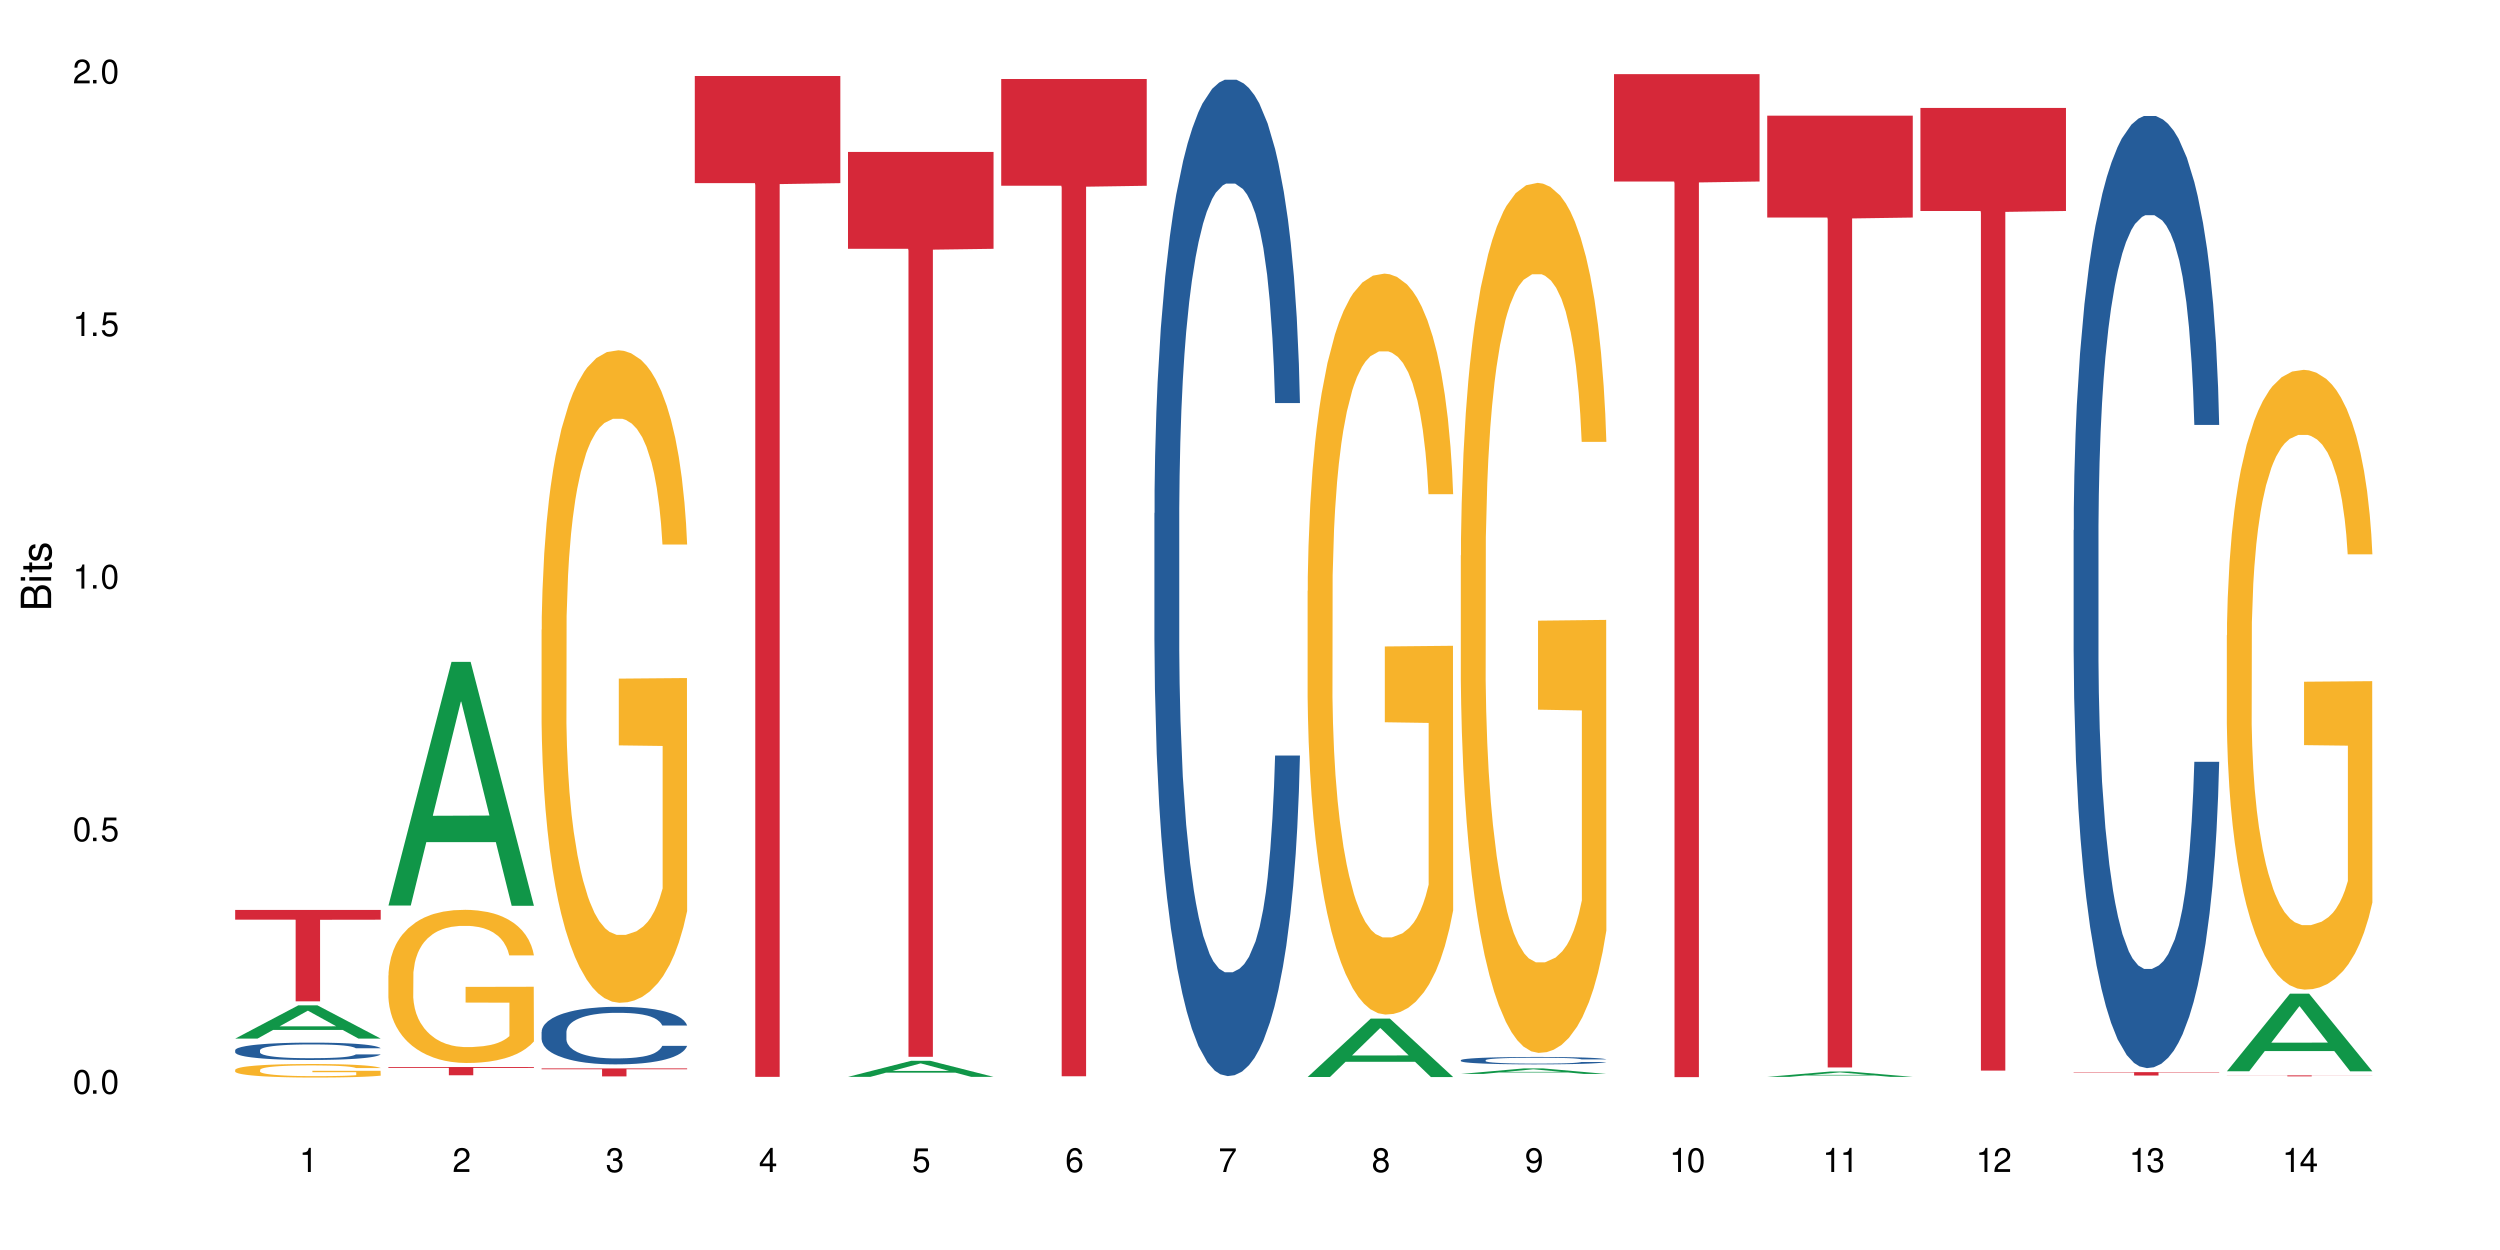 <?xml version="1.0" encoding="UTF-8"?>
<svg xmlns="http://www.w3.org/2000/svg" xmlns:xlink="http://www.w3.org/1999/xlink" width="720" height="360" viewBox="0 0 720 360">
<defs>
<g>
<g id="glyph-0-0">
</g>
<g id="glyph-0-1">
<path d="M 2.641 -6.938 C 2 -6.938 1.422 -6.656 1.078 -6.172 C 0.641 -5.562 0.406 -4.641 0.406 -3.359 C 0.406 -1.016 1.188 0.219 2.641 0.219 C 4.078 0.219 4.859 -1.016 4.859 -3.297 C 4.859 -4.641 4.656 -5.547 4.203 -6.172 C 3.844 -6.656 3.281 -6.938 2.641 -6.938 Z M 2.641 -6.188 C 3.547 -6.188 4 -5.25 4 -3.375 C 4 -1.406 3.562 -0.484 2.625 -0.484 C 1.734 -0.484 1.281 -1.438 1.281 -3.344 C 1.281 -5.25 1.734 -6.188 2.641 -6.188 Z M 2.641 -6.188 "/>
</g>
<g id="glyph-0-2">
<path d="M 1.828 -1 L 0.828 -1 L 0.828 0 L 1.828 0 Z M 1.828 -1 "/>
</g>
<g id="glyph-0-3">
<path d="M 4.562 -6.797 L 1.062 -6.797 L 0.547 -3.094 L 1.328 -3.094 C 1.719 -3.562 2.047 -3.734 2.578 -3.734 C 3.484 -3.734 4.062 -3.109 4.062 -2.094 C 4.062 -1.125 3.484 -0.531 2.578 -0.531 C 1.828 -0.531 1.375 -0.906 1.188 -1.672 L 0.328 -1.672 C 0.453 -1.109 0.547 -0.844 0.75 -0.594 C 1.125 -0.078 1.828 0.219 2.594 0.219 C 3.969 0.219 4.922 -0.781 4.922 -2.219 C 4.922 -3.562 4.031 -4.484 2.719 -4.484 C 2.25 -4.484 1.859 -4.359 1.469 -4.062 L 1.734 -5.969 L 4.562 -5.969 Z M 4.562 -6.797 "/>
</g>
<g id="glyph-0-4">
<path d="M 2.484 -4.938 L 2.484 0 L 3.328 0 L 3.328 -6.938 L 2.766 -6.938 C 2.469 -5.875 2.281 -5.734 0.984 -5.562 L 0.984 -4.938 Z M 2.484 -4.938 "/>
</g>
<g id="glyph-0-5">
<path d="M 4.859 -0.828 L 1.281 -0.828 C 1.359 -1.406 1.672 -1.781 2.5 -2.281 L 3.469 -2.828 C 4.406 -3.344 4.906 -4.062 4.906 -4.906 C 4.906 -5.484 4.672 -6.031 4.266 -6.406 C 3.859 -6.766 3.375 -6.938 2.719 -6.938 C 1.859 -6.938 1.219 -6.625 0.844 -6.031 C 0.609 -5.672 0.5 -5.234 0.484 -4.531 L 1.328 -4.531 C 1.359 -5.016 1.406 -5.281 1.531 -5.516 C 1.75 -5.938 2.188 -6.203 2.703 -6.203 C 3.469 -6.203 4.031 -5.641 4.031 -4.891 C 4.031 -4.344 3.719 -3.859 3.125 -3.516 L 2.234 -3 C 0.812 -2.172 0.406 -1.531 0.328 -0.016 L 4.859 -0.016 Z M 4.859 -0.828 "/>
</g>
<g id="glyph-0-6">
<path d="M 2.125 -3.188 L 2.578 -3.188 C 3.5 -3.188 3.984 -2.766 3.984 -1.922 C 3.984 -1.062 3.469 -0.531 2.594 -0.531 C 1.656 -0.531 1.203 -1 1.156 -2.016 L 0.312 -2.016 C 0.344 -1.453 0.438 -1.094 0.609 -0.781 C 0.953 -0.109 1.625 0.219 2.547 0.219 C 3.953 0.219 4.859 -0.625 4.859 -1.938 C 4.859 -2.828 4.516 -3.297 3.703 -3.594 C 4.344 -3.844 4.656 -4.328 4.656 -5.031 C 4.656 -6.219 3.875 -6.938 2.578 -6.938 C 1.203 -6.938 0.484 -6.172 0.453 -4.703 L 1.297 -4.703 C 1.312 -5.125 1.344 -5.359 1.453 -5.578 C 1.641 -5.969 2.062 -6.203 2.594 -6.203 C 3.344 -6.203 3.797 -5.75 3.797 -5 C 3.797 -4.516 3.609 -4.219 3.25 -4.047 C 3.016 -3.953 2.703 -3.922 2.125 -3.906 Z M 2.125 -3.188 "/>
</g>
<g id="glyph-0-7">
<path d="M 3.141 -1.672 L 3.141 0 L 3.984 0 L 3.984 -1.672 L 4.984 -1.672 L 4.984 -2.438 L 3.984 -2.438 L 3.984 -6.938 L 3.359 -6.938 L 0.266 -2.578 L 0.266 -1.672 Z M 3.141 -2.438 L 1 -2.438 L 3.141 -5.5 Z M 3.141 -2.438 "/>
</g>
<g id="glyph-0-8">
<path d="M 4.781 -5.125 C 4.609 -6.266 3.891 -6.938 2.844 -6.938 C 2.094 -6.938 1.422 -6.578 1.031 -5.953 C 0.594 -5.266 0.406 -4.422 0.406 -3.172 C 0.406 -2 0.578 -1.25 0.984 -0.641 C 1.359 -0.078 1.953 0.219 2.703 0.219 C 3.984 0.219 4.922 -0.75 4.922 -2.094 C 4.922 -3.375 4.062 -4.281 2.844 -4.281 C 2.172 -4.281 1.641 -4.031 1.281 -3.516 C 1.281 -5.234 1.828 -6.188 2.797 -6.188 C 3.391 -6.188 3.797 -5.797 3.938 -5.125 Z M 2.734 -3.531 C 3.547 -3.531 4.062 -2.953 4.062 -2.031 C 4.062 -1.156 3.484 -0.531 2.703 -0.531 C 1.922 -0.531 1.328 -1.188 1.328 -2.078 C 1.328 -2.938 1.906 -3.531 2.734 -3.531 Z M 2.734 -3.531 "/>
</g>
<g id="glyph-0-9">
<path d="M 4.984 -6.797 L 0.438 -6.797 L 0.438 -5.969 L 4.109 -5.969 C 2.5 -3.656 1.828 -2.234 1.328 0 L 2.219 0 C 2.594 -2.172 3.453 -4.047 4.984 -6.094 Z M 4.984 -6.797 "/>
</g>
<g id="glyph-0-10">
<path d="M 3.75 -3.656 C 4.469 -4.094 4.688 -4.438 4.688 -5.078 C 4.688 -6.172 3.844 -6.938 2.641 -6.938 C 1.438 -6.938 0.594 -6.172 0.594 -5.094 C 0.594 -4.438 0.812 -4.094 1.516 -3.656 C 0.734 -3.266 0.359 -2.703 0.359 -1.922 C 0.359 -0.656 1.281 0.219 2.641 0.219 C 3.984 0.219 4.922 -0.656 4.922 -1.922 C 4.922 -2.703 4.531 -3.266 3.75 -3.656 Z M 2.641 -6.188 C 3.359 -6.188 3.812 -5.75 3.812 -5.062 C 3.812 -4.406 3.344 -3.984 2.641 -3.984 C 1.922 -3.984 1.453 -4.406 1.453 -5.078 C 1.453 -5.75 1.922 -6.188 2.641 -6.188 Z M 2.641 -3.266 C 3.484 -3.266 4.062 -2.719 4.062 -1.906 C 4.062 -1.078 3.484 -0.531 2.625 -0.531 C 1.797 -0.531 1.219 -1.094 1.219 -1.906 C 1.219 -2.719 1.781 -3.266 2.641 -3.266 Z M 2.641 -3.266 "/>
</g>
<g id="glyph-0-11">
<path d="M 0.516 -1.578 C 0.672 -0.453 1.406 0.219 2.438 0.219 C 3.188 0.219 3.859 -0.141 4.266 -0.766 C 4.688 -1.453 4.891 -2.297 4.891 -3.547 C 4.891 -4.719 4.703 -5.453 4.312 -6.078 C 3.938 -6.641 3.344 -6.938 2.594 -6.938 C 1.297 -6.938 0.359 -5.969 0.359 -4.625 C 0.359 -3.344 1.234 -2.453 2.453 -2.453 C 3.094 -2.453 3.578 -2.672 4.016 -3.203 C 4 -1.484 3.469 -0.531 2.5 -0.531 C 1.906 -0.531 1.484 -0.906 1.359 -1.578 Z M 2.578 -6.203 C 3.375 -6.203 3.969 -5.531 3.969 -4.641 C 3.969 -3.797 3.391 -3.188 2.547 -3.188 C 1.734 -3.188 1.234 -3.766 1.234 -4.688 C 1.234 -5.562 1.797 -6.203 2.578 -6.203 Z M 2.578 -6.203 "/>
</g>
<g id="glyph-1-0">
</g>
<g id="glyph-1-1">
<path d="M 0 -0.953 L 0 -4.891 C 0 -5.719 -0.234 -6.344 -0.734 -6.797 C -1.188 -7.234 -1.812 -7.469 -2.5 -7.469 C -3.547 -7.469 -4.188 -7 -4.625 -5.875 C -4.984 -6.688 -5.625 -7.094 -6.531 -7.094 C -7.172 -7.094 -7.734 -6.859 -8.141 -6.391 C -8.562 -5.922 -8.75 -5.344 -8.75 -4.5 L -8.75 -0.953 Z M -4.984 -2.062 L -7.766 -2.062 L -7.766 -4.219 C -7.766 -4.844 -7.688 -5.203 -7.453 -5.5 C -7.219 -5.812 -6.859 -5.969 -6.375 -5.969 C -5.891 -5.969 -5.531 -5.812 -5.297 -5.5 C -5.062 -5.203 -4.984 -4.844 -4.984 -4.219 Z M -0.984 -2.062 L -4 -2.062 L -4 -4.781 C -4 -5.766 -3.438 -6.359 -2.484 -6.359 C -1.547 -6.359 -0.984 -5.766 -0.984 -4.781 Z M -0.984 -2.062 "/>
</g>
<g id="glyph-1-2">
<path d="M -6.281 -1.797 L -6.281 -0.797 L 0 -0.797 L 0 -1.797 Z M -8.75 -1.797 L -8.75 -0.797 L -7.484 -0.797 L -7.484 -1.797 Z M -8.75 -1.797 "/>
</g>
<g id="glyph-1-3">
<path d="M -6.281 -3.047 L -6.281 -2.016 L -8.016 -2.016 L -8.016 -1.016 L -6.281 -1.016 L -6.281 -0.172 L -5.469 -0.172 L -5.469 -1.016 L -0.719 -1.016 C -0.078 -1.016 0.281 -1.453 0.281 -2.234 C 0.281 -2.5 0.25 -2.719 0.188 -3.047 L -0.641 -3.047 C -0.609 -2.906 -0.594 -2.766 -0.594 -2.562 C -0.594 -2.141 -0.719 -2.016 -1.156 -2.016 L -5.469 -2.016 L -5.469 -3.047 Z M -6.281 -3.047 "/>
</g>
<g id="glyph-1-4">
<path d="M -4.531 -5.25 C -5.766 -5.25 -6.469 -4.422 -6.469 -2.969 C -6.469 -1.516 -5.719 -0.562 -4.547 -0.562 C -3.562 -0.562 -3.094 -1.062 -2.734 -2.562 L -2.516 -3.484 C -2.344 -4.188 -2.094 -4.469 -1.641 -4.469 C -1.047 -4.469 -0.641 -3.875 -0.641 -3 C -0.641 -2.453 -0.797 -2 -1.062 -1.75 C -1.25 -1.594 -1.422 -1.531 -1.875 -1.469 L -1.875 -0.406 C -0.422 -0.453 0.281 -1.266 0.281 -2.922 C 0.281 -4.5 -0.5 -5.516 -1.719 -5.516 C -2.656 -5.516 -3.172 -4.984 -3.469 -3.734 L -3.703 -2.766 C -3.891 -1.953 -4.156 -1.609 -4.594 -1.609 C -5.188 -1.609 -5.547 -2.125 -5.547 -2.938 C -5.547 -3.75 -5.203 -4.172 -4.531 -4.203 Z M -4.531 -5.25 "/>
</g>
</g>
</defs>
<rect x="-72" y="-36" width="864" height="432" fill="rgb(100%, 100%, 100%)" fill-opacity="1"/>
<path fill-rule="nonzero" fill="rgb(6.275%, 58.824%, 28.235%)" fill-opacity="1" d="M 67.73 299.109 L 67.777 299.102 L 85.914 289.539 L 91.422 289.539 L 109.648 299.121 L 103.242 299.121 L 98.676 296.617 L 78.656 296.617 L 74.18 299.109 L 67.73 299.109 L 80.582 295.586 L 96.84 295.574 L 88.734 291.105 L 88.645 291.098 L 88.555 291.125 L 80.539 295.574 L 80.582 295.586 Z M 67.73 299.109 "/>
<path fill-rule="nonzero" fill="rgb(14.51%, 36.078%, 60%)" fill-opacity="1" d="M 67.73 302.453 L 67.781 302.449 L 67.781 302.34 L 67.934 302.164 L 68.293 301.945 L 68.652 301.797 L 69.57 301.527 L 70.848 301.266 L 72.18 301.066 L 73.148 300.945 L 74.02 300.855 L 76.012 300.688 L 77.289 300.598 L 78.672 300.523 L 80.355 300.445 L 81.582 300.398 L 84.344 300.324 L 86.391 300.293 L 87.973 300.281 L 91.398 300.281 L 93.441 300.297 L 94.926 300.32 L 96.562 300.359 L 97.941 300.398 L 100.344 300.5 L 102.492 300.625 L 103.461 300.699 L 104.996 300.84 L 106.172 300.977 L 106.988 301.098 L 107.91 301.266 L 108.727 301.473 L 109.34 301.703 L 109.648 301.902 L 102.492 301.902 L 102.133 301.719 L 101.723 301.578 L 100.957 301.391 L 100.191 301.258 L 99.117 301.125 L 98.145 301.039 L 96.816 300.949 L 95.641 300.895 L 94.414 300.855 L 93.238 300.828 L 90.988 300.801 L 88.383 300.801 L 87.41 300.809 L 85.418 300.848 L 84.344 300.879 L 82.812 300.941 L 81.738 301 L 80.461 301.094 L 79.59 301.172 L 78.516 301.289 L 77.75 301.395 L 76.883 301.543 L 76.371 301.66 L 75.91 301.785 L 75.5 301.938 L 75.195 302.098 L 74.988 302.266 L 74.887 302.43 L 74.887 303.137 L 74.988 303.301 L 75.246 303.496 L 75.91 303.773 L 76.883 304.016 L 78.004 304.207 L 79.078 304.344 L 79.691 304.406 L 80.512 304.48 L 81.789 304.57 L 83.629 304.664 L 84.703 304.699 L 86.34 304.734 L 88.023 304.754 L 90.273 304.754 L 92.27 304.734 L 93.598 304.715 L 94.977 304.676 L 96.867 304.598 L 98.043 304.527 L 99.066 304.438 L 99.832 304.352 L 100.344 304.281 L 101.109 304.137 L 101.723 303.984 L 102.184 303.824 L 102.492 303.668 L 109.648 303.668 L 109.34 303.852 L 108.883 304.027 L 108.422 304.16 L 107.707 304.32 L 106.887 304.461 L 105.711 304.621 L 104.742 304.727 L 103.461 304.84 L 102.285 304.93 L 101.008 305.004 L 99.117 305.098 L 97.891 305.145 L 96.562 305.184 L 94.977 305.219 L 92.984 305.254 L 90.836 305.27 L 88.844 305.273 L 86.695 305.266 L 85.109 305.246 L 83.016 305.207 L 80.41 305.125 L 78.516 305.039 L 77.035 304.949 L 75.758 304.859 L 74.324 304.734 L 72.484 304.535 L 71.359 304.379 L 70.594 304.254 L 69.723 304.074 L 69.109 303.914 L 68.395 303.66 L 67.883 303.336 L 67.73 303.082 Z M 67.73 302.453 "/>
<path fill-rule="nonzero" fill="rgb(96.863%, 70.196%, 16.863%)" fill-opacity="1" d="M 67.73 308.105 L 67.781 308.102 L 67.781 308.031 L 67.988 307.871 L 68.496 307.648 L 69.164 307.469 L 69.879 307.324 L 70.34 307.25 L 71.105 307.145 L 71.77 307.066 L 73.457 306.906 L 75.602 306.758 L 76.777 306.691 L 78.109 306.633 L 80 306.562 L 80.867 306.539 L 83.527 306.48 L 86.543 306.445 L 89.863 306.438 L 91.398 306.438 L 93.496 306.453 L 96.355 306.492 L 97.992 306.527 L 99.27 306.562 L 100.602 306.609 L 102.234 306.68 L 103.77 306.766 L 104.996 306.852 L 106.223 306.961 L 107.246 307.074 L 108.113 307.199 L 108.883 307.348 L 109.34 307.473 L 109.648 307.598 L 102.543 307.598 L 102.133 307.473 L 101.672 307.375 L 100.906 307.258 L 100.141 307.172 L 99.375 307.105 L 97.941 307.012 L 96.715 306.957 L 95.18 306.906 L 93.699 306.875 L 92.012 306.852 L 90.988 306.844 L 88.281 306.844 L 85.828 306.871 L 84.395 306.898 L 83.375 306.926 L 81.941 306.98 L 81.074 307.023 L 80.562 307.051 L 79.027 307.164 L 78.004 307.262 L 77.445 307.328 L 76.727 307.438 L 76.215 307.531 L 75.652 307.676 L 75.348 307.781 L 74.938 308.023 L 74.887 308.664 L 75.039 308.801 L 75.348 308.945 L 75.758 309.074 L 76.371 309.211 L 76.984 309.312 L 78.059 309.453 L 78.977 309.547 L 79.691 309.605 L 81.074 309.703 L 81.637 309.734 L 82.965 309.797 L 84.344 309.848 L 86.031 309.891 L 87.309 309.91 L 89.355 309.93 L 91.961 309.93 L 95.027 309.91 L 96.969 309.879 L 98.301 309.852 L 99.168 309.828 L 100.242 309.789 L 101.008 309.75 L 101.723 309.711 L 102.594 309.652 L 102.594 308.801 L 89.969 308.797 L 89.969 308.398 L 109.598 308.395 L 109.648 309.789 L 108.574 309.883 L 107.246 309.977 L 105.969 310.047 L 104.637 310.109 L 102.746 310.176 L 101.215 310.219 L 98.863 310.27 L 96.715 310.301 L 94.465 310.32 L 92.473 310.332 L 90.121 310.336 L 88.023 310.328 L 85.777 310.309 L 83.988 310.277 L 82.352 310.242 L 80.715 310.195 L 78.672 310.121 L 77.34 310.062 L 75.961 309.988 L 74.582 309.898 L 73.355 309.801 L 72.535 309.727 L 71.719 309.641 L 70.848 309.535 L 70.031 309.414 L 69.418 309.305 L 68.855 309.18 L 68.445 309.062 L 68.039 308.898 L 67.832 308.773 L 67.73 308.66 Z M 67.73 308.105 "/>
<path fill-rule="nonzero" fill="rgb(83.922%, 15.686%, 22.353%)" fill-opacity="1" d="M 67.73 262.055 L 109.648 262.055 L 109.648 264.871 L 92.18 264.898 L 92.18 288.379 L 85.148 288.379 L 85.148 264.922 L 85.047 264.871 L 67.73 264.871 Z M 67.73 262.055 "/>
<path fill-rule="nonzero" fill="rgb(6.275%, 58.824%, 28.235%)" fill-opacity="1" d="M 111.855 260.801 L 111.898 260.734 L 130.035 190.621 L 135.543 190.621 L 153.77 260.867 L 147.367 260.867 L 142.801 242.531 L 122.781 242.531 L 118.301 260.801 L 111.855 260.801 L 124.707 234.945 L 140.961 234.879 L 132.855 202.098 L 132.766 202.031 L 132.68 202.23 L 124.66 234.879 L 124.707 234.945 Z M 111.855 260.801 "/>
<path fill-rule="nonzero" fill="rgb(96.863%, 70.196%, 16.863%)" fill-opacity="1" d="M 111.855 280.922 L 111.906 280.883 L 111.906 280.074 L 112.109 278.262 L 112.621 275.766 L 113.285 273.711 L 114 272.098 L 114.461 271.254 L 115.227 270.043 L 115.891 269.16 L 117.578 267.344 L 119.727 265.652 L 120.902 264.93 L 122.23 264.242 L 124.121 263.477 L 124.992 263.195 L 127.648 262.551 L 130.664 262.148 L 133.988 262.027 L 135.523 262.066 L 137.617 262.23 L 140.48 262.672 L 142.117 263.074 L 143.395 263.477 L 144.723 264 L 146.359 264.809 L 147.891 265.773 L 149.117 266.742 L 150.348 267.949 L 151.367 269.238 L 152.238 270.648 L 153.004 272.34 L 153.465 273.75 L 153.77 275.16 L 146.664 275.16 L 146.258 273.75 L 145.797 272.664 L 145.031 271.332 L 144.262 270.367 L 143.496 269.602 L 142.066 268.555 L 140.84 267.91 L 139.305 267.344 L 137.82 266.984 L 136.137 266.742 L 135.113 266.66 L 132.402 266.66 L 129.949 266.941 L 128.52 267.266 L 127.496 267.586 L 126.066 268.191 L 125.195 268.676 L 124.684 268.996 L 123.152 270.246 L 122.129 271.375 L 121.566 272.141 L 120.852 273.348 L 120.34 274.438 L 119.777 276.047 L 119.469 277.254 L 119.062 279.996 L 119.012 287.246 L 119.164 288.777 L 119.469 290.43 L 119.879 291.879 L 120.492 293.41 L 121.105 294.578 L 122.18 296.148 L 123.102 297.195 L 123.816 297.883 L 125.195 298.969 L 125.758 299.332 L 127.086 300.059 L 128.469 300.621 L 130.152 301.105 L 131.434 301.348 L 133.477 301.547 L 136.082 301.547 L 139.152 301.305 L 141.094 300.984 L 142.422 300.66 L 143.293 300.379 L 144.363 299.938 L 145.133 299.535 L 145.848 299.09 L 146.715 298.406 L 146.715 288.777 L 134.09 288.738 L 134.09 284.227 L 153.719 284.184 L 153.77 299.938 L 152.699 301.023 L 151.367 302.07 L 150.09 302.879 L 148.762 303.562 L 146.871 304.328 L 145.336 304.812 L 142.984 305.375 L 140.84 305.738 L 138.59 305.98 L 136.594 306.102 L 134.242 306.141 L 132.148 306.059 L 129.898 305.816 L 128.109 305.496 L 126.473 305.094 L 124.84 304.57 L 122.793 303.723 L 121.465 303.039 L 120.082 302.191 L 118.703 301.184 L 117.477 300.098 L 116.66 299.25 L 115.84 298.285 L 114.973 297.074 L 114.152 295.707 L 113.539 294.457 L 112.98 293.047 L 112.57 291.719 L 112.16 289.906 L 111.957 288.453 L 111.855 287.207 Z M 111.855 280.922 "/>
<path fill-rule="nonzero" fill="rgb(83.922%, 15.686%, 22.353%)" fill-opacity="1" d="M 111.855 307.301 L 153.77 307.301 L 153.77 307.555 L 136.301 307.559 L 136.301 309.684 L 129.273 309.684 L 129.273 307.559 L 129.172 307.555 L 111.855 307.555 Z M 111.855 307.301 "/>
<path fill-rule="nonzero" fill="rgb(14.51%, 36.078%, 60%)" fill-opacity="1" d="M 155.977 297.184 L 156.027 297.168 L 156.027 296.805 L 156.18 296.227 L 156.539 295.5 L 156.898 295 L 157.816 294.105 L 159.094 293.242 L 160.426 292.578 L 161.395 292.184 L 162.266 291.879 L 164.258 291.32 L 165.535 291.031 L 166.918 290.773 L 168.602 290.516 L 169.828 290.367 L 172.59 290.125 L 174.637 290.016 L 176.219 289.973 L 179.645 289.973 L 181.688 290.031 L 183.172 290.109 L 184.809 290.23 L 186.188 290.367 L 188.59 290.699 L 190.738 291.121 L 191.707 291.367 L 193.242 291.836 L 194.418 292.289 L 195.234 292.684 L 196.156 293.242 L 196.973 293.926 L 197.586 294.699 L 197.895 295.348 L 190.738 295.348 L 190.379 294.742 L 189.969 294.273 L 189.203 293.652 L 188.438 293.215 L 187.363 292.773 L 186.391 292.488 L 185.062 292.199 L 183.887 292.016 L 182.66 291.879 L 181.484 291.789 L 179.234 291.699 L 176.629 291.699 L 175.656 291.73 L 173.664 291.852 L 172.59 291.957 L 171.059 292.168 L 169.984 292.363 L 168.707 292.668 L 167.836 292.926 L 166.762 293.32 L 165.996 293.668 L 165.129 294.168 L 164.617 294.547 L 164.156 294.969 L 163.746 295.469 L 163.441 296 L 163.234 296.562 L 163.133 297.105 L 163.133 299.453 L 163.234 300 L 163.492 300.637 L 164.156 301.559 L 165.129 302.363 L 166.25 303 L 167.324 303.453 L 167.938 303.664 L 168.758 303.906 L 170.035 304.211 L 171.875 304.516 L 172.949 304.637 L 174.582 304.758 L 176.27 304.816 L 178.52 304.816 L 180.512 304.758 L 181.844 304.68 L 183.223 304.559 L 185.113 304.301 L 186.289 304.059 L 187.312 303.773 L 188.078 303.484 L 188.59 303.242 L 189.355 302.773 L 189.969 302.258 L 190.43 301.727 L 190.738 301.211 L 197.895 301.211 L 197.586 301.816 L 197.129 302.41 L 196.668 302.848 L 195.953 303.379 L 195.133 303.848 L 193.957 304.379 L 192.988 304.727 L 191.707 305.105 L 190.531 305.395 L 189.254 305.648 L 187.363 305.953 L 186.137 306.105 L 184.809 306.242 L 183.223 306.363 L 181.23 306.469 L 179.082 306.527 L 177.09 306.543 L 174.941 306.512 L 173.355 306.453 L 171.262 306.316 L 168.652 306.043 L 166.762 305.758 L 165.281 305.469 L 164.004 305.164 L 162.57 304.758 L 160.73 304.09 L 159.605 303.574 L 158.84 303.152 L 157.969 302.559 L 157.355 302.031 L 156.641 301.18 L 156.129 300.105 L 155.977 299.273 Z M 155.977 297.184 "/>
<path fill-rule="nonzero" fill="rgb(96.863%, 70.196%, 16.863%)" fill-opacity="1" d="M 155.977 181.371 L 156.027 181.199 L 156.027 177.766 L 156.234 170.043 L 156.742 159.402 L 157.41 150.648 L 158.125 143.785 L 158.582 140.18 L 159.352 135.031 L 160.016 131.254 L 161.703 123.531 L 163.848 116.324 L 165.023 113.234 L 166.355 110.316 L 168.246 107.055 L 169.113 105.855 L 171.773 103.109 L 174.789 101.391 L 178.109 100.875 L 179.645 101.047 L 181.742 101.734 L 184.602 103.621 L 186.238 105.34 L 187.516 107.055 L 188.848 109.285 L 190.48 112.719 L 192.016 116.84 L 193.242 120.957 L 194.469 126.105 L 195.492 131.598 L 196.359 137.605 L 197.129 144.812 L 197.586 150.82 L 197.895 156.828 L 190.789 156.828 L 190.379 150.82 L 189.918 146.188 L 189.152 140.523 L 188.387 136.402 L 187.617 133.145 L 186.188 128.68 L 184.961 125.934 L 183.426 123.531 L 181.945 121.988 L 180.258 120.957 L 179.234 120.613 L 176.527 120.613 L 174.074 121.816 L 172.641 123.188 L 171.617 124.562 L 170.188 127.137 L 169.32 129.195 L 168.809 130.57 L 167.273 135.891 L 166.25 140.695 L 165.688 143.957 L 164.973 149.105 L 164.461 153.738 L 163.898 160.605 L 163.594 165.754 L 163.184 177.422 L 163.133 208.316 L 163.285 214.84 L 163.594 221.875 L 164.004 228.055 L 164.617 234.574 L 165.23 239.555 L 166.305 246.246 L 167.223 250.711 L 167.938 253.629 L 169.32 258.262 L 169.883 259.805 L 171.211 262.895 L 172.59 265.297 L 174.277 267.359 L 175.555 268.387 L 177.602 269.246 L 180.207 269.246 L 183.273 268.215 L 185.215 266.844 L 186.547 265.469 L 187.414 264.27 L 188.488 262.379 L 189.254 260.664 L 189.969 258.777 L 190.84 255.859 L 190.84 214.84 L 178.215 214.668 L 178.215 195.445 L 197.844 195.273 L 197.895 262.379 L 196.82 267.016 L 195.492 271.477 L 194.215 274.91 L 192.883 277.828 L 190.992 281.086 L 189.461 283.148 L 187.109 285.551 L 184.961 287.094 L 182.711 288.125 L 180.719 288.641 L 178.367 288.812 L 176.27 288.469 L 174.023 287.438 L 172.234 286.066 L 170.598 284.348 L 168.961 282.117 L 166.918 278.512 L 165.586 275.594 L 164.207 271.992 L 162.828 267.699 L 161.602 263.066 L 160.781 259.461 L 159.965 255.344 L 159.094 250.195 L 158.277 244.359 L 157.664 239.039 L 157.102 233.031 L 156.691 227.367 L 156.285 219.645 L 156.078 213.465 L 155.977 208.145 Z M 155.977 181.371 "/>
<path fill-rule="nonzero" fill="rgb(83.922%, 15.686%, 22.353%)" fill-opacity="1" d="M 155.977 307.703 L 197.895 307.703 L 197.895 307.949 L 180.426 307.953 L 180.426 310.004 L 173.395 310.004 L 173.395 307.953 L 173.293 307.949 L 155.977 307.949 Z M 155.977 307.703 "/>
<path fill-rule="nonzero" fill="rgb(83.922%, 15.686%, 22.353%)" fill-opacity="1" d="M 200.102 21.895 L 242.016 21.895 L 242.016 52.746 L 224.547 53.02 L 224.547 310.133 L 217.52 310.133 L 217.52 53.289 L 217.418 52.746 L 200.102 52.746 Z M 200.102 21.895 "/>
<path fill-rule="nonzero" fill="rgb(6.275%, 58.824%, 28.235%)" fill-opacity="1" d="M 244.223 310.137 L 244.27 310.129 L 262.406 305.516 L 267.914 305.516 L 286.141 310.141 L 279.734 310.141 L 275.168 308.934 L 255.148 308.934 L 250.672 310.137 L 244.223 310.137 L 257.074 308.434 L 273.332 308.43 L 265.227 306.27 L 265.137 306.266 L 265.047 306.277 L 257.031 308.43 L 257.074 308.434 Z M 244.223 310.137 "/>
<path fill-rule="nonzero" fill="rgb(83.922%, 15.686%, 22.353%)" fill-opacity="1" d="M 244.223 43.762 L 286.141 43.762 L 286.141 71.656 L 268.672 71.902 L 268.672 304.355 L 261.641 304.355 L 261.641 72.148 L 261.539 71.656 L 244.223 71.656 Z M 244.223 43.762 "/>
<path fill-rule="nonzero" fill="rgb(83.922%, 15.686%, 22.353%)" fill-opacity="1" d="M 288.348 22.754 L 330.262 22.754 L 330.262 53.5 L 312.793 53.77 L 312.793 309.965 L 305.766 309.965 L 305.766 54.039 L 305.664 53.5 L 288.348 53.5 Z M 288.348 22.754 "/>
<path fill-rule="nonzero" fill="rgb(14.51%, 36.078%, 60%)" fill-opacity="1" d="M 332.469 147.82 L 332.52 147.559 L 332.52 141.266 L 332.672 131.297 L 333.031 118.707 L 333.391 110.051 L 334.309 94.578 L 335.586 79.629 L 336.918 68.086 L 337.887 61.266 L 338.758 56.02 L 340.75 46.316 L 342.027 41.332 L 343.406 36.875 L 345.094 32.414 L 346.32 29.793 L 349.082 25.594 L 351.129 23.758 L 352.711 22.973 L 356.137 22.973 L 358.18 24.023 L 359.664 25.332 L 361.301 27.434 L 362.68 29.793 L 365.082 35.562 L 367.23 42.906 L 368.199 47.102 L 369.734 55.234 L 370.91 63.102 L 371.727 69.922 L 372.648 79.629 L 373.465 91.43 L 374.078 104.809 L 374.387 116.086 L 367.23 116.086 L 366.871 105.594 L 366.461 97.461 L 365.695 86.707 L 364.93 79.102 L 363.855 71.496 L 362.883 66.512 L 361.555 61.527 L 360.379 58.383 L 359.152 56.02 L 357.977 54.449 L 355.727 52.875 L 353.121 52.875 L 352.148 53.398 L 350.156 55.496 L 349.082 57.332 L 347.547 61.004 L 346.477 64.414 L 345.199 69.66 L 344.328 74.117 L 343.254 80.938 L 342.488 86.973 L 341.617 95.625 L 341.109 102.184 L 340.648 109.527 L 340.238 118.184 L 339.934 127.363 L 339.727 137.066 L 339.625 146.512 L 339.625 187.164 L 339.727 196.609 L 339.984 207.625 L 340.648 223.625 L 341.617 237.523 L 342.742 248.539 L 343.816 256.41 L 344.43 260.082 L 345.25 264.277 L 346.527 269.523 L 348.367 274.77 L 349.441 276.867 L 351.074 278.965 L 352.762 280.016 L 355.012 280.016 L 357.004 278.965 L 358.336 277.656 L 359.715 275.555 L 361.605 271.098 L 362.781 266.902 L 363.805 261.918 L 364.57 256.934 L 365.082 252.738 L 365.848 244.605 L 366.461 235.688 L 366.922 226.508 L 367.23 217.59 L 374.387 217.59 L 374.078 228.082 L 373.617 238.312 L 373.16 245.918 L 372.441 255.098 L 371.625 263.23 L 370.449 272.41 L 369.477 278.441 L 368.199 285 L 367.023 289.98 L 365.746 294.441 L 363.855 299.688 L 362.629 302.309 L 361.301 304.672 L 359.715 306.77 L 357.723 308.605 L 355.574 309.652 L 353.582 309.918 L 351.434 309.391 L 349.848 308.344 L 347.754 305.98 L 345.145 301.262 L 343.254 296.277 L 341.773 291.293 L 340.496 286.047 L 339.062 278.965 L 337.223 267.426 L 336.098 258.508 L 335.332 251.164 L 334.461 240.934 L 333.848 231.754 L 333.133 217.066 L 332.621 198.445 L 332.469 184.02 Z M 332.469 147.82 "/>
<path fill-rule="nonzero" fill="rgb(6.275%, 58.824%, 28.235%)" fill-opacity="1" d="M 376.594 310.172 L 376.637 310.156 L 394.773 293.359 L 400.281 293.359 L 418.508 310.188 L 412.105 310.188 L 407.535 305.797 L 387.52 305.797 L 383.039 310.172 L 376.594 310.172 L 389.445 303.977 L 405.699 303.961 L 397.594 296.109 L 397.504 296.094 L 397.414 296.141 L 389.398 303.961 L 389.445 303.977 Z M 376.594 310.172 "/>
<path fill-rule="nonzero" fill="rgb(96.863%, 70.196%, 16.863%)" fill-opacity="1" d="M 376.594 170.199 L 376.645 170.004 L 376.645 166.105 L 376.848 157.336 L 377.359 145.254 L 378.023 135.316 L 378.738 127.52 L 379.199 123.426 L 379.965 117.582 L 380.629 113.293 L 382.316 104.523 L 384.465 96.336 L 385.641 92.828 L 386.969 89.516 L 388.859 85.812 L 389.73 84.449 L 392.387 81.332 L 395.402 79.383 L 398.727 78.797 L 400.258 78.992 L 402.355 79.773 L 405.219 81.914 L 406.855 83.863 L 408.133 85.812 L 409.461 88.348 L 411.098 92.246 L 412.629 96.922 L 413.855 101.598 L 415.082 107.445 L 416.105 113.684 L 416.977 120.504 L 417.742 128.688 L 418.203 135.508 L 418.508 142.332 L 411.402 142.332 L 410.996 135.508 L 410.535 130.246 L 409.766 123.816 L 409 119.141 L 408.234 115.438 L 406.801 110.371 L 405.574 107.25 L 404.043 104.523 L 402.559 102.77 L 400.871 101.598 L 399.852 101.211 L 397.141 101.211 L 394.688 102.574 L 393.258 104.133 L 392.234 105.691 L 390.801 108.617 L 389.934 110.953 L 389.422 112.512 L 387.891 118.555 L 386.867 124.012 L 386.305 127.715 L 385.59 133.562 L 385.078 138.824 L 384.516 146.617 L 384.207 152.465 L 383.801 165.719 L 383.75 200.797 L 383.902 208.203 L 384.207 216.191 L 384.617 223.207 L 385.23 230.613 L 385.844 236.266 L 386.918 243.867 L 387.836 248.934 L 388.555 252.246 L 389.934 257.508 L 390.496 259.262 L 391.824 262.77 L 393.207 265.5 L 394.891 267.836 L 396.172 269.008 L 398.215 269.98 L 400.82 269.98 L 403.891 268.812 L 405.832 267.254 L 407.16 265.695 L 408.031 264.328 L 409.102 262.188 L 409.871 260.238 L 410.586 258.094 L 411.453 254.781 L 411.453 208.203 L 398.828 208.008 L 398.828 186.18 L 418.457 185.984 L 418.508 262.188 L 417.434 267.449 L 416.105 272.516 L 414.828 276.414 L 413.5 279.727 L 411.609 283.43 L 410.074 285.766 L 407.723 288.496 L 405.574 290.25 L 403.328 291.418 L 401.332 292.004 L 398.98 292.199 L 396.887 291.809 L 394.637 290.641 L 392.848 289.078 L 391.211 287.133 L 389.574 284.598 L 387.531 280.504 L 386.203 277.191 L 384.82 273.098 L 383.441 268.227 L 382.215 262.965 L 381.398 258.871 L 380.578 254.195 L 379.711 248.348 L 378.891 241.723 L 378.277 235.68 L 377.715 228.859 L 377.309 222.43 L 376.898 213.66 L 376.695 206.645 L 376.594 200.602 Z M 376.594 170.199 "/>
<path fill-rule="nonzero" fill="rgb(6.275%, 58.824%, 28.235%)" fill-opacity="1" d="M 420.715 309.297 L 420.758 309.293 L 438.898 307.699 L 444.406 307.699 L 462.633 309.297 L 456.227 309.297 L 451.66 308.879 L 431.641 308.879 L 427.164 309.297 L 420.715 309.297 L 433.566 308.707 L 449.824 308.707 L 441.719 307.961 L 441.629 307.957 L 441.539 307.961 L 433.523 308.707 L 433.566 308.707 Z M 420.715 309.297 "/>
<path fill-rule="nonzero" fill="rgb(14.51%, 36.078%, 60%)" fill-opacity="1" d="M 420.715 305.332 L 420.766 305.332 L 420.766 305.285 L 420.918 305.211 L 421.277 305.117 L 421.637 305.051 L 422.555 304.938 L 423.832 304.824 L 425.164 304.738 L 426.133 304.688 L 427.004 304.648 L 428.996 304.578 L 430.273 304.543 L 431.652 304.508 L 433.34 304.477 L 434.566 304.457 L 437.328 304.426 L 439.371 304.41 L 440.957 304.406 L 444.383 304.406 L 446.426 304.414 L 447.91 304.422 L 449.547 304.438 L 450.926 304.457 L 453.328 304.5 L 455.477 304.555 L 456.445 304.582 L 457.98 304.645 L 459.156 304.703 L 459.973 304.754 L 460.895 304.824 L 461.711 304.914 L 462.324 305.012 L 462.633 305.098 L 455.477 305.098 L 455.117 305.02 L 454.707 304.957 L 453.941 304.879 L 453.176 304.82 L 452.102 304.766 L 451.129 304.727 L 449.801 304.691 L 448.625 304.668 L 447.398 304.648 L 446.223 304.637 L 443.973 304.625 L 441.367 304.625 L 440.395 304.629 L 438.402 304.645 L 437.328 304.66 L 435.793 304.688 L 434.723 304.711 L 433.441 304.75 L 432.574 304.785 L 431.5 304.836 L 430.734 304.879 L 429.863 304.945 L 429.355 304.992 L 428.895 305.047 L 428.484 305.113 L 428.18 305.18 L 427.973 305.254 L 427.871 305.324 L 427.871 305.625 L 427.973 305.695 L 428.23 305.777 L 428.895 305.895 L 429.863 306 L 430.988 306.082 L 432.062 306.141 L 432.676 306.168 L 433.496 306.199 L 434.773 306.238 L 436.613 306.277 L 437.688 306.293 L 439.32 306.309 L 441.008 306.316 L 443.258 306.316 L 445.25 306.309 L 446.582 306.297 L 447.961 306.281 L 449.852 306.25 L 451.027 306.219 L 452.051 306.18 L 452.816 306.145 L 453.328 306.113 L 454.094 306.051 L 454.707 305.984 L 455.168 305.918 L 455.477 305.852 L 462.633 305.852 L 462.324 305.93 L 461.863 306.004 L 461.406 306.062 L 460.688 306.129 L 459.871 306.191 L 458.695 306.258 L 457.723 306.305 L 456.445 306.352 L 455.27 306.391 L 453.992 306.422 L 452.102 306.461 L 450.875 306.48 L 449.547 306.5 L 447.961 306.516 L 445.969 306.527 L 443.82 306.535 L 441.828 306.539 L 439.68 306.535 L 438.094 306.527 L 436 306.508 L 433.391 306.473 L 431.5 306.438 L 430.02 306.398 L 428.742 306.359 L 427.309 306.309 L 425.469 306.223 L 424.344 306.156 L 423.578 306.102 L 422.707 306.023 L 422.094 305.957 L 421.379 305.848 L 420.867 305.707 L 420.715 305.602 Z M 420.715 305.332 "/>
<path fill-rule="nonzero" fill="rgb(96.863%, 70.196%, 16.863%)" fill-opacity="1" d="M 420.715 159.988 L 420.766 159.762 L 420.766 155.184 L 420.969 144.887 L 421.48 130.699 L 422.145 119.027 L 422.863 109.871 L 423.32 105.066 L 424.09 98.203 L 424.754 93.168 L 426.441 82.871 L 428.586 73.258 L 429.762 69.141 L 431.094 65.25 L 432.984 60.902 L 433.852 59.301 L 436.512 55.637 L 439.527 53.348 L 442.848 52.664 L 444.383 52.891 L 446.477 53.809 L 449.34 56.324 L 450.977 58.613 L 452.254 60.902 L 453.582 63.875 L 455.219 68.453 L 456.754 73.945 L 457.98 79.438 L 459.207 86.301 L 460.23 93.625 L 461.098 101.633 L 461.863 111.246 L 462.324 119.254 L 462.633 127.266 L 455.527 127.266 L 455.117 119.254 L 454.656 113.078 L 453.891 105.523 L 453.125 100.031 L 452.355 95.684 L 450.926 89.734 L 449.699 86.074 L 448.164 82.871 L 446.684 80.809 L 444.996 79.438 L 443.973 78.98 L 441.266 78.98 L 438.812 80.582 L 437.379 82.41 L 436.355 84.242 L 434.926 87.676 L 434.059 90.422 L 433.547 92.254 L 432.012 99.348 L 430.988 105.754 L 430.426 110.102 L 429.711 116.969 L 429.199 123.145 L 428.637 132.301 L 428.332 139.164 L 427.922 154.727 L 427.871 195.918 L 428.023 204.613 L 428.332 213.996 L 428.742 222.234 L 429.355 230.93 L 429.969 237.566 L 431.039 246.492 L 431.961 252.441 L 432.676 256.332 L 434.059 262.512 L 434.617 264.57 L 435.949 268.688 L 437.328 271.895 L 439.016 274.641 L 440.293 276.012 L 442.336 277.156 L 444.945 277.156 L 448.012 275.781 L 449.953 273.953 L 451.285 272.121 L 452.152 270.52 L 453.227 268.004 L 453.992 265.715 L 454.707 263.195 L 455.578 259.305 L 455.578 204.613 L 442.953 204.383 L 442.953 178.754 L 462.582 178.527 L 462.633 268.004 L 461.559 274.18 L 460.23 280.133 L 458.953 284.707 L 457.621 288.598 L 455.73 292.945 L 454.195 295.691 L 451.848 298.895 L 449.699 300.957 L 447.449 302.328 L 445.457 303.016 L 443.105 303.242 L 441.008 302.785 L 438.758 301.414 L 436.969 299.582 L 435.336 297.293 L 433.699 294.32 L 431.652 289.512 L 430.324 285.625 L 428.945 280.816 L 427.566 275.098 L 426.336 268.918 L 425.52 264.113 L 424.703 258.621 L 423.832 251.754 L 423.016 243.973 L 422.402 236.879 L 421.84 228.871 L 421.43 221.32 L 421.023 211.02 L 420.816 202.781 L 420.715 195.688 Z M 420.715 159.988 "/>
<path fill-rule="nonzero" fill="rgb(83.922%, 15.686%, 22.353%)" fill-opacity="1" d="M 464.836 21.352 L 506.754 21.352 L 506.754 52.273 L 489.285 52.543 L 489.285 310.219 L 482.258 310.219 L 482.258 52.812 L 482.156 52.273 L 464.836 52.273 Z M 464.836 21.352 "/>
<path fill-rule="nonzero" fill="rgb(6.275%, 58.824%, 28.235%)" fill-opacity="1" d="M 508.961 310.133 L 509.004 310.133 L 527.145 308.598 L 532.652 308.598 L 550.879 310.137 L 544.473 310.137 L 539.906 309.734 L 519.887 309.734 L 515.41 310.133 L 508.961 310.133 L 521.812 309.57 L 538.07 309.566 L 529.965 308.852 L 529.875 308.848 L 529.785 308.852 L 521.77 309.566 L 521.812 309.57 Z M 508.961 310.133 "/>
<path fill-rule="nonzero" fill="rgb(83.922%, 15.686%, 22.353%)" fill-opacity="1" d="M 508.961 33.309 L 550.879 33.309 L 550.879 62.652 L 533.406 62.91 L 533.406 307.438 L 526.379 307.438 L 526.379 63.168 L 526.277 62.652 L 508.961 62.652 Z M 508.961 33.309 "/>
<path fill-rule="nonzero" fill="rgb(83.922%, 15.686%, 22.353%)" fill-opacity="1" d="M 553.082 31.086 L 595 31.086 L 595 60.766 L 577.531 61.023 L 577.531 308.328 L 570.504 308.328 L 570.504 61.285 L 570.402 60.766 L 553.082 60.766 Z M 553.082 31.086 "/>
<path fill-rule="nonzero" fill="rgb(14.51%, 36.078%, 60%)" fill-opacity="1" d="M 597.207 152.715 L 597.258 152.465 L 597.258 146.449 L 597.41 136.926 L 597.77 124.891 L 598.125 116.621 L 599.047 101.832 L 600.324 87.543 L 601.652 76.516 L 602.625 70 L 603.496 64.984 L 605.488 55.711 L 606.766 50.949 L 608.145 46.688 L 609.832 42.426 L 611.059 39.922 L 613.82 35.91 L 615.863 34.156 L 617.449 33.402 L 620.875 33.402 L 622.918 34.406 L 624.402 35.66 L 626.039 37.664 L 627.418 39.922 L 629.82 45.434 L 631.969 52.453 L 632.938 56.465 L 634.473 64.234 L 635.648 71.754 L 636.465 78.27 L 637.387 87.543 L 638.203 98.824 L 638.816 111.609 L 639.125 122.387 L 631.969 122.387 L 631.609 112.359 L 631.199 104.59 L 630.434 94.312 L 629.668 87.043 L 628.594 79.773 L 627.621 75.012 L 626.293 70.25 L 625.117 67.242 L 623.891 64.984 L 622.715 63.48 L 620.465 61.977 L 617.859 61.977 L 616.887 62.48 L 614.895 64.484 L 613.82 66.238 L 612.285 69.75 L 611.215 73.008 L 609.934 78.02 L 609.066 82.281 L 607.992 88.797 L 607.227 94.562 L 606.355 102.836 L 605.848 109.102 L 605.387 116.121 L 604.977 124.391 L 604.672 133.164 L 604.465 142.438 L 604.363 151.461 L 604.363 190.312 L 604.465 199.336 L 604.723 209.863 L 605.387 225.156 L 606.355 238.438 L 607.48 248.969 L 608.555 256.488 L 609.168 259.996 L 609.988 264.008 L 611.266 269.02 L 613.105 274.031 L 614.18 276.039 L 615.812 278.043 L 617.5 279.047 L 619.75 279.047 L 621.742 278.043 L 623.074 276.789 L 624.453 274.785 L 626.344 270.523 L 627.52 266.512 L 628.543 261.75 L 629.309 256.988 L 629.82 252.977 L 630.586 245.207 L 631.199 236.684 L 631.66 227.91 L 631.969 219.391 L 639.125 219.391 L 638.816 229.414 L 638.355 239.191 L 637.898 246.461 L 637.18 255.234 L 636.363 263.004 L 635.188 271.777 L 634.215 277.543 L 632.938 283.809 L 631.762 288.57 L 630.484 292.832 L 628.594 297.844 L 627.367 300.352 L 626.039 302.605 L 624.453 304.613 L 622.461 306.367 L 620.312 307.371 L 618.32 307.621 L 616.172 307.117 L 614.586 306.117 L 612.492 303.859 L 609.883 299.348 L 607.992 294.586 L 606.512 289.824 L 605.23 284.812 L 603.801 278.043 L 601.961 267.016 L 600.836 258.492 L 600.07 251.473 L 599.199 241.699 L 598.586 232.926 L 597.871 218.887 L 597.359 201.09 L 597.207 187.305 Z M 597.207 152.715 "/>
<path fill-rule="nonzero" fill="rgb(83.922%, 15.686%, 22.353%)" fill-opacity="1" d="M 597.207 308.781 L 639.125 308.781 L 639.125 308.883 L 621.652 308.887 L 621.652 309.746 L 614.625 309.746 L 614.625 308.887 L 614.523 308.883 L 597.207 308.883 Z M 597.207 308.781 "/>
<path fill-rule="nonzero" fill="rgb(6.275%, 58.824%, 28.235%)" fill-opacity="1" d="M 641.328 308.527 L 641.375 308.508 L 659.512 286.18 L 665.02 286.18 L 683.246 308.547 L 676.844 308.547 L 672.273 302.707 L 652.258 302.707 L 647.777 308.527 L 641.328 308.527 L 654.184 300.293 L 670.438 300.273 L 662.332 289.832 L 662.242 289.812 L 662.152 289.875 L 654.137 300.273 L 654.184 300.293 Z M 641.328 308.527 "/>
<path fill-rule="nonzero" fill="rgb(96.863%, 70.196%, 16.863%)" fill-opacity="1" d="M 641.328 182.969 L 641.383 182.805 L 641.383 179.543 L 641.586 172.207 L 642.098 162.102 L 642.762 153.785 L 643.477 147.266 L 643.938 143.844 L 644.703 138.953 L 645.367 135.363 L 647.055 128.027 L 649.203 121.184 L 650.379 118.25 L 651.707 115.477 L 653.598 112.379 L 654.469 111.238 L 657.125 108.629 L 660.141 107 L 663.465 106.512 L 664.996 106.672 L 667.094 107.324 L 669.957 109.117 L 671.59 110.75 L 672.871 112.379 L 674.199 114.5 L 675.836 117.758 L 677.367 121.672 L 678.594 125.582 L 679.82 130.473 L 680.844 135.691 L 681.715 141.398 L 682.48 148.242 L 682.941 153.949 L 683.246 159.656 L 676.141 159.656 L 675.73 153.949 L 675.273 149.547 L 674.504 144.168 L 673.738 140.254 L 672.973 137.16 L 671.539 132.918 L 670.312 130.312 L 668.781 128.027 L 667.297 126.562 L 665.609 125.582 L 664.59 125.258 L 661.879 125.258 L 659.426 126.398 L 657.996 127.703 L 656.973 129.008 L 655.539 131.453 L 654.672 133.41 L 654.16 134.715 L 652.625 139.766 L 651.605 144.332 L 651.043 147.43 L 650.328 152.32 L 649.816 156.723 L 649.254 163.242 L 648.945 168.133 L 648.539 179.219 L 648.484 208.562 L 648.641 214.754 L 648.945 221.441 L 649.355 227.309 L 649.969 233.504 L 650.582 238.23 L 651.656 244.59 L 652.574 248.828 L 653.293 251.598 L 654.672 256 L 655.234 257.469 L 656.562 260.402 L 657.941 262.684 L 659.629 264.641 L 660.906 265.617 L 662.953 266.434 L 665.559 266.434 L 668.625 265.453 L 670.57 264.152 L 671.898 262.848 L 672.766 261.707 L 673.84 259.914 L 674.609 258.281 L 675.324 256.488 L 676.191 253.719 L 676.191 214.754 L 663.566 214.594 L 663.566 196.336 L 683.195 196.172 L 683.246 259.914 L 682.172 264.312 L 680.844 268.551 L 679.566 271.812 L 678.238 274.582 L 676.344 277.68 L 674.812 279.637 L 672.461 281.918 L 670.312 283.387 L 668.066 284.363 L 666.07 284.855 L 663.719 285.016 L 661.625 284.691 L 659.375 283.715 L 657.586 282.41 L 655.949 280.777 L 654.312 278.66 L 652.27 275.234 L 650.941 272.465 L 649.559 269.043 L 648.18 264.965 L 646.953 260.562 L 646.137 257.141 L 645.316 253.227 L 644.449 248.336 L 643.629 242.797 L 643.016 237.742 L 642.453 232.035 L 642.047 226.656 L 641.637 219.32 L 641.434 213.453 L 641.328 208.398 Z M 641.328 182.969 "/>
<path fill-rule="nonzero" fill="rgb(83.922%, 15.686%, 22.353%)" fill-opacity="1" d="M 641.328 309.707 L 683.246 309.707 L 683.246 309.738 L 665.777 309.738 L 665.777 309.992 L 658.75 309.992 L 658.75 309.738 L 641.328 309.738 Z M 641.328 309.707 "/>
<g fill="rgb(0%, 0%, 0%)" fill-opacity="1">
<use xlink:href="#glyph-0-1" x="20.965" y="314.993"/>
<use xlink:href="#glyph-0-2" x="25.965" y="314.993"/>
<use xlink:href="#glyph-0-1" x="28.965" y="314.993"/>
</g>
<g fill="rgb(0%, 0%, 0%)" fill-opacity="1">
<use xlink:href="#glyph-0-1" x="20.965" y="242.251"/>
<use xlink:href="#glyph-0-2" x="25.965" y="242.251"/>
<use xlink:href="#glyph-0-3" x="28.965" y="242.251"/>
</g>
<g fill="rgb(0%, 0%, 0%)" fill-opacity="1">
<use xlink:href="#glyph-0-4" x="20.965" y="169.509"/>
<use xlink:href="#glyph-0-2" x="25.965" y="169.509"/>
<use xlink:href="#glyph-0-1" x="28.965" y="169.509"/>
</g>
<g fill="rgb(0%, 0%, 0%)" fill-opacity="1">
<use xlink:href="#glyph-0-4" x="20.965" y="96.767"/>
<use xlink:href="#glyph-0-2" x="25.965" y="96.767"/>
<use xlink:href="#glyph-0-3" x="28.965" y="96.767"/>
</g>
<g fill="rgb(0%, 0%, 0%)" fill-opacity="1">
<use xlink:href="#glyph-0-5" x="20.965" y="24.024"/>
<use xlink:href="#glyph-0-2" x="25.965" y="24.024"/>
<use xlink:href="#glyph-0-1" x="28.965" y="24.024"/>
</g>
<g fill="rgb(0%, 0%, 0%)" fill-opacity="1">
<use xlink:href="#glyph-0-4" x="86.188" y="337.532"/>
</g>
<g fill="rgb(0%, 0%, 0%)" fill-opacity="1">
<use xlink:href="#glyph-0-5" x="130.312" y="337.532"/>
</g>
<g fill="rgb(0%, 0%, 0%)" fill-opacity="1">
<use xlink:href="#glyph-0-6" x="174.434" y="337.532"/>
</g>
<g fill="rgb(0%, 0%, 0%)" fill-opacity="1">
<use xlink:href="#glyph-0-7" x="218.559" y="337.532"/>
</g>
<g fill="rgb(0%, 0%, 0%)" fill-opacity="1">
<use xlink:href="#glyph-0-3" x="262.68" y="337.532"/>
</g>
<g fill="rgb(0%, 0%, 0%)" fill-opacity="1">
<use xlink:href="#glyph-0-8" x="306.805" y="337.532"/>
</g>
<g fill="rgb(0%, 0%, 0%)" fill-opacity="1">
<use xlink:href="#glyph-0-9" x="350.926" y="337.532"/>
</g>
<g fill="rgb(0%, 0%, 0%)" fill-opacity="1">
<use xlink:href="#glyph-0-10" x="395.051" y="337.532"/>
</g>
<g fill="rgb(0%, 0%, 0%)" fill-opacity="1">
<use xlink:href="#glyph-0-11" x="439.172" y="337.532"/>
</g>
<g fill="rgb(0%, 0%, 0%)" fill-opacity="1">
<use xlink:href="#glyph-0-4" x="480.797" y="337.532"/>
<use xlink:href="#glyph-0-1" x="485.797" y="337.532"/>
</g>
<g fill="rgb(0%, 0%, 0%)" fill-opacity="1">
<use xlink:href="#glyph-0-4" x="524.918" y="337.532"/>
<use xlink:href="#glyph-0-4" x="529.918" y="337.532"/>
</g>
<g fill="rgb(0%, 0%, 0%)" fill-opacity="1">
<use xlink:href="#glyph-0-4" x="569.043" y="337.532"/>
<use xlink:href="#glyph-0-5" x="574.043" y="337.532"/>
</g>
<g fill="rgb(0%, 0%, 0%)" fill-opacity="1">
<use xlink:href="#glyph-0-4" x="613.164" y="337.532"/>
<use xlink:href="#glyph-0-6" x="618.164" y="337.532"/>
</g>
<g fill="rgb(0%, 0%, 0%)" fill-opacity="1">
<use xlink:href="#glyph-0-4" x="657.289" y="337.532"/>
<use xlink:href="#glyph-0-7" x="662.289" y="337.532"/>
</g>
<g fill="rgb(0%, 0%, 0%)" fill-opacity="1">
<use xlink:href="#glyph-1-1" x="14.725" y="176.012"/>
<use xlink:href="#glyph-1-2" x="14.725" y="168.012"/>
<use xlink:href="#glyph-1-3" x="14.725" y="165.012"/>
<use xlink:href="#glyph-1-4" x="14.725" y="162.012"/>
</g>
</svg>
